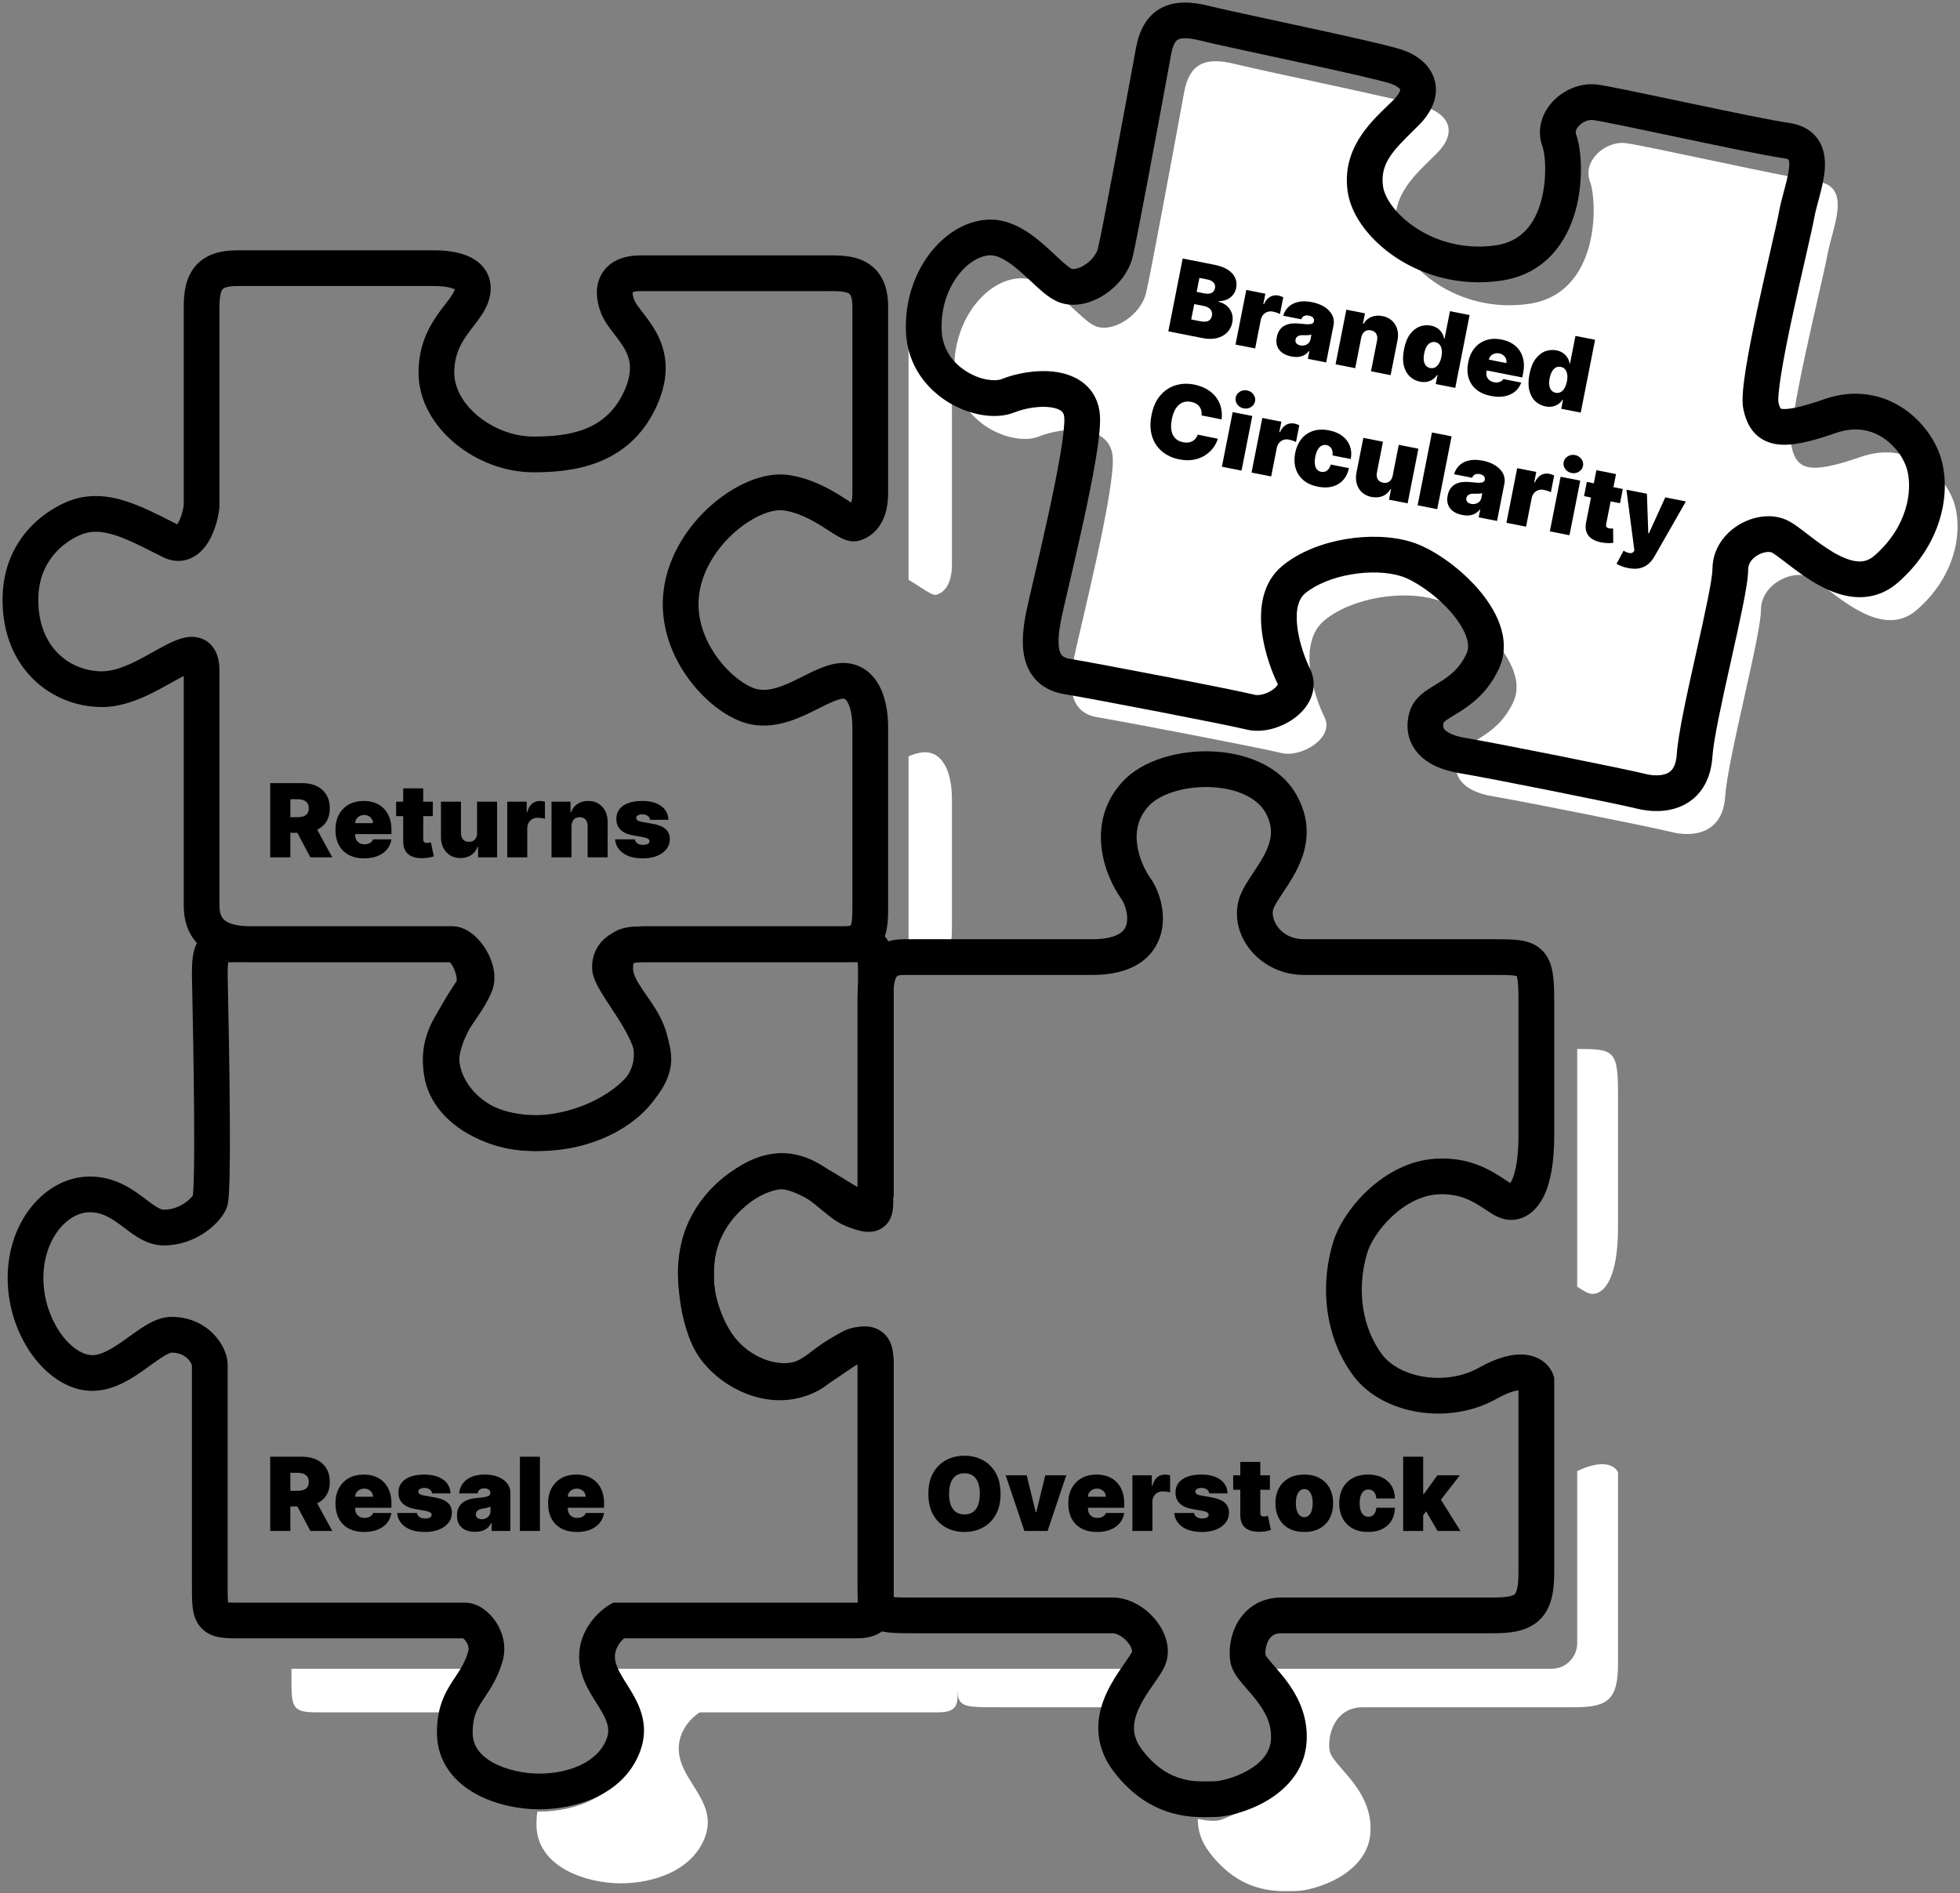 <svg xmlns="http://www.w3.org/2000/svg" fill="none" viewBox="0 0 384 371" height="371" width="384">
<rect x="0" y="0" width="384" height="371" fill="#808080" stroke="none"/>
<path fill="white" d="M178 189.082C179.571 188.714 180.785 188.5 181.5 188.5C186.5 188.5 186.5 185 186.5 181V156.548C186.5 151.048 184.5 146.548 180 147.548C179.353 147.692 178.686 147.918 178 148.197V189.082ZM178 113.616C178.81 114.097 179.548 114.573 180.207 114.999C181.783 116.016 182.911 116.744 183.5 116.548C185 116.048 186.5 114.548 186.5 110.548V74.048C186.5 67.563 182.209 67.515 178 67.543V113.616Z" clip-rule="evenodd" fill-rule="evenodd"></path>
<path fill="white" d="M187.5 328.5V327H225.14L222.423 334.548H195.5C191.128 334.548 189.145 334.548 188.246 333.561C187.5 332.742 187.5 331.243 187.5 328.5ZM234.671 356.421C234.634 358.543 235.264 360.778 237 363.048C242.944 370.821 249.724 370.649 253.135 370.563L253.137 370.563C253.455 370.555 253.744 370.548 254 370.548C257 370.548 268 367.548 268.5 359.048C268.83 353.445 265.466 349.58 262.991 346.737C261.712 345.267 260.67 344.07 260.5 343.048C260 340.048 261.5 334.548 267 334.548H308.5C315 334.548 317 333.048 317 326.048V288.548C316.541 287.324 314.313 285.735 309 288.267V322C309 324.761 306.761 327 304 327H243.752C243.803 327.322 243.885 327.654 244 328C244.311 328.934 245.252 330.449 246.386 332.274C248.894 336.312 252.344 341.868 252 346C251.542 351.5 244.361 354.479 240.472 356.093C240.118 356.24 239.792 356.375 239.5 356.5C238.417 356.964 236.664 356.854 234.671 356.421ZM312 253.548C311.162 253.548 310.213 252.93 309 252.128V205.548C316.045 205.552 317 205.74 317 214.048V240.548C317 250.048 314.5 253.548 312 253.548Z" clip-rule="evenodd" fill-rule="evenodd"></path>
<path fill="white" d="M96.058 327C96.388 328.407 96.35 329.881 95 331.5C94.567 332.02 94.074 332.554 93.56 333.112C92.856 333.875 92.114 334.68 91.431 335.548H62.102C57.102 335.548 57.102 334.499 57.102 328.548V327H96.058ZM117.694 327C117.565 327.876 117.5 328.736 117.5 329.5C117.5 330.754 118.373 333.056 119.354 335.639C120.719 339.237 122.291 343.381 122 346C121.5 350.5 114.5 355 105.5 355C105.426 355 105.353 355 105.28 354.999C105.165 355.748 105.102 356.574 105.102 357.499C105.102 365.999 115.102 369.048 121.602 369.048C128.102 369.048 135.625 366.537 138.102 360.048C139.656 355.977 137.733 352.91 135.814 349.851C134.647 347.989 133.48 346.129 133.102 344.048C132.302 339.648 135.435 336.548 137.102 335.548H183.602C186.102 335.548 187.602 335.048 187.602 332.548V327H117.694Z" clip-rule="evenodd" fill-rule="evenodd"></path>
<path fill="white" d="M224.5 57.548C225.3 54.348 229.833 29.881 232 18.048C233.01 12.548 236 11.048 242 12.548C248 14.048 275 19.548 279.5 21.048C284 22.548 285.5 26.048 281.5 30.048C277.5 34.048 272.5 38.048 273.5 45.048C274.5 52.048 285.5 61.548 299.5 59.548C313.5 57.548 313 39.548 311.5 35.548C310 31.548 314.5 27.548 318.5 28.048C322.5 28.548 349 34.548 356 35.548C363 36.548 359 44.548 358 50.048C357 55.548 350 83.048 351 87.548C352 92.048 354.5 93.048 364.5 89.548C374.5 86.048 381.5 93.548 383 99.048C384.5 104.548 383 113.048 375.5 119.548C368 126.048 358 114.548 354.5 113.048C351 111.548 345 114.548 345 119.548C345 124.548 338.5 148.548 338 156.048C337.5 163.548 331.5 164.048 327.5 163.048C323.5 162.048 298.5 157.048 292.5 156.048C286.5 155.048 284.5 152.048 285.5 148.548C286.5 145.048 293 145.048 296.5 137.548C300 130.048 288 119.548 281.5 117.548C275 115.548 265 117.048 259.5 121.548C254 126.048 257.5 136.548 259.5 140.548C261.5 144.548 255 148.548 251 147.548C247 146.548 221 141.548 215 140.548C209 139.548 209.5 133.548 210.5 128.548C211.5 123.548 218.5 96.048 218 89.548C217.5 83.048 208.5 83.548 203.5 85.548C198.5 87.548 187.5 83.048 187 73.048C186.5 63.048 193 55.048 199.5 54.548C206 54.048 211.5 63.048 215 64.048C218.5 65.048 223.5 61.548 224.5 57.548Z"></path>
<path fill="black" d="M168.03 188.553C167.769 188.548 167.471 188.548 167.102 188.548H126.102C125.311 188.548 124.789 188.551 124.356 188.589C124.275 188.596 124.207 188.604 124.149 188.612C124.123 188.716 124.093 188.857 124.067 189.043C123.804 190.882 124.724 192.271 126.976 195.504C129.009 198.422 131.735 202.497 131.081 208.386C130.512 213.506 127.01 217.829 122.513 220.758C117.957 223.725 111.995 225.548 105.602 225.548C93.012 225.548 84.516 218.82 83.155 211.107C82.23 205.864 83.512 202.141 85.33 199.028C85.948 197.969 86.673 196.912 87.313 195.98C87.526 195.67 87.729 195.374 87.916 195.096C88.712 193.911 89.369 192.838 89.86 191.68C89.864 191.649 89.882 191.502 89.824 191.204C89.742 190.78 89.543 190.252 89.232 189.726C88.918 189.197 88.572 188.806 88.309 188.59C88.29 188.574 88.272 188.56 88.256 188.548H45.602C45.212 188.548 44.917 188.559 44.695 188.575C44.632 189.11 44.603 189.872 44.602 191.01C44.769 198.598 44.969 209.322 45.027 218.363C45.056 222.887 45.05 227.015 44.986 230.125C44.954 231.675 44.906 233.012 44.838 234.033C44.804 234.539 44.761 235.017 44.705 235.427C44.704 235.435 44.703 235.444 44.702 235.453C44.667 235.706 44.567 236.444 44.233 237.113C43.386 238.807 41.76 240.493 39.801 241.746C37.782 243.038 35.137 244.048 32.102 244.048C30.099 244.048 28.435 243.315 27.132 242.54C26.15 241.955 25.146 241.197 24.302 240.558C24.091 240.399 23.89 240.247 23.703 240.108C21.621 238.561 19.905 237.548 17.602 237.548C15.482 237.548 13.076 238.778 11.197 241.4C9.341 243.987 8.162 247.76 8.586 252.216C8.95 256.029 10.445 259.51 12.41 261.977C14.436 264.521 16.567 265.548 18.102 265.548C19.814 265.548 21.806 264.423 24.568 262.45C24.798 262.286 25.036 262.113 25.281 261.937C26.316 261.19 27.46 260.364 28.536 259.719C29.819 258.949 31.604 258.048 33.602 258.048C37.083 258.048 39.824 259.43 41.684 261.262C43.413 262.966 44.602 265.302 44.602 267.499V310.548C44.602 312.093 44.605 313.105 44.668 313.861C44.672 313.91 44.676 313.955 44.681 313.998C44.998 314.027 45.454 314.048 46.102 314.048H91.102C92.569 314.048 93.827 314.658 94.719 315.282C95.657 315.939 96.485 316.813 97.139 317.794C98.428 319.728 99.318 322.531 98.467 325.509C97.545 328.738 96.056 330.965 94.952 332.616C94.739 332.934 94.541 333.231 94.363 333.51C93.341 335.116 92.602 336.595 92.602 339.499C92.602 342.079 94.013 343.969 96.603 345.395C99.282 346.871 102.793 347.548 105.602 347.548C111.633 347.548 117.151 345.203 118.832 340.8C119.518 339.003 119.132 337.571 117.882 335.403C117.566 334.853 117.22 334.302 116.833 333.684L116.817 333.66C116.437 333.053 116.014 332.378 115.617 331.682C114.827 330.297 114.012 328.618 113.659 326.674C112.482 320.203 117.053 315.896 119.301 314.547L120.133 314.048H167.602C167.793 314.048 167.958 314.044 168.102 314.038V267.253C167.983 267.324 167.83 267.418 167.635 267.545C167.232 267.806 166.769 268.125 166.149 268.551C165.877 268.738 165.575 268.946 165.234 269.179C164.153 269.919 162.78 270.844 160.995 271.992C156.377 274.96 151.2 274.866 146.881 273.351C142.622 271.856 138.845 268.878 136.649 265.427C134.827 262.563 133.604 258.228 133.117 253.95C132.627 249.649 132.806 244.767 134.335 240.792C136.262 235.783 139.638 232.13 143.08 229.737C146.427 227.409 150.173 226.048 153.102 226.048C156.059 226.048 159.116 227.455 161.454 228.719C162.699 229.392 163.907 230.121 164.986 230.783C165.215 230.923 165.437 231.059 165.65 231.191C166.476 231.699 167.193 232.14 167.839 232.509C167.893 232.54 167.937 232.562 167.97 232.576C168.006 232.551 168.051 232.515 168.102 232.467L168.102 190.499C168.102 189.626 168.073 189 168.03 188.553ZM88.124 188.461C88.124 188.46 88.132 188.463 88.147 188.472C88.132 188.466 88.124 188.461 88.124 188.461ZM174.827 186.682C175.041 187.785 175.102 189.077 175.102 190.499L175.102 234.374L174.733 235.113C174.183 236.212 173.085 237.726 171.377 238.693C169.437 239.792 166.911 240.041 164.366 238.587C163.611 238.156 162.767 237.636 161.931 237.122C161.729 236.997 161.527 236.873 161.327 236.75C160.266 236.1 159.193 235.454 158.125 234.877C155.838 233.64 154.146 233.048 153.102 233.048C152.031 233.048 149.662 233.686 147.076 235.484C144.585 237.216 142.212 239.813 140.869 243.304C139.898 245.829 139.65 249.455 140.072 253.158C140.496 256.884 141.524 260.049 142.555 261.669C143.859 263.718 146.332 265.74 149.198 266.745C152.004 267.73 154.827 267.636 157.209 266.104C158.924 265.002 160.239 264.115 161.283 263.401C161.566 263.208 161.836 263.021 162.094 262.844C162.758 262.388 163.337 261.99 163.82 261.676C164.493 261.238 165.222 260.8 166.029 260.497C166.926 260.161 167.76 260.048 168.602 260.048C170.569 260.048 172.363 260.834 173.585 262.361C174.723 263.784 175.102 265.514 175.102 267.048V314.548C175.102 316.548 174.442 318.651 172.419 319.938C170.803 320.966 168.88 321.048 167.602 321.048H122.252C121.895 321.37 121.492 321.814 121.158 322.356C120.624 323.226 120.33 324.234 120.546 325.422C120.692 326.228 121.065 327.106 121.697 328.213C122.011 328.763 122.357 329.319 122.748 329.941L122.792 330.011C123.158 330.595 123.564 331.243 123.947 331.907C125.572 334.727 127.186 338.545 125.372 343.296C122.098 351.872 112.572 354.548 105.602 354.548C101.911 354.548 97.173 353.701 93.226 351.527C89.191 349.304 85.602 345.42 85.602 339.499C85.602 334.903 86.942 332.132 88.459 329.75C88.737 329.313 89.003 328.912 89.255 328.53C90.31 326.935 91.137 325.684 91.737 323.586C91.886 323.065 91.776 322.368 91.315 321.677C91.113 321.375 90.901 321.165 90.747 321.048H46.102C44.813 321.048 43.476 320.99 42.293 320.668C40.955 320.304 39.641 319.554 38.754 318.127C37.989 316.895 37.782 315.517 37.692 314.444C37.602 313.361 37.602 312.055 37.602 310.67L37.602 267.555C37.596 267.529 37.57 267.412 37.475 267.214C37.338 266.927 37.107 266.58 36.771 266.248C36.132 265.619 35.125 265.05 33.61 265.048C33.6 265.049 33.495 265.06 33.267 265.146C32.987 265.251 32.618 265.432 32.137 265.721C31.341 266.199 30.512 266.796 29.505 267.522C29.23 267.72 28.941 267.928 28.636 268.146C26.148 269.923 22.39 272.548 18.102 272.548C13.637 272.548 9.695 269.805 6.934 266.338C4.113 262.795 2.108 258.026 1.618 252.88C1.042 246.836 2.613 241.359 5.508 237.321C8.378 233.318 12.722 230.548 17.602 230.548C22.299 230.548 25.583 232.785 27.877 234.488C28.182 234.715 28.459 234.924 28.715 235.117C29.503 235.711 30.094 236.156 30.713 236.525C31.457 236.968 31.855 237.048 32.102 237.048C33.567 237.048 34.922 236.558 36.028 235.85C36.932 235.271 37.51 234.652 37.796 234.26C37.814 234.087 37.834 233.857 37.853 233.564C37.911 232.703 37.956 231.492 37.987 229.98C38.05 226.966 38.056 222.913 38.027 218.408C37.969 209.406 37.77 198.702 37.603 191.125L37.602 191.086V191.048C37.602 189.771 37.631 188.559 37.775 187.506C37.917 186.469 38.213 185.22 39.011 184.111C40.791 181.636 43.754 181.548 45.602 181.548H88.602C90.367 181.548 91.806 182.404 92.751 183.181C93.755 184.005 94.605 185.062 95.255 186.16C95.907 187.262 96.44 188.542 96.698 189.879C96.951 191.191 96.982 192.799 96.329 194.355C95.571 196.158 94.608 197.687 93.726 199.001C93.453 199.407 93.197 199.779 92.955 200.132C92.364 200.994 91.854 201.737 91.374 202.558C90.192 204.583 89.474 206.634 90.049 209.891C90.631 213.188 95.192 218.548 105.602 218.548C110.709 218.548 115.332 217.082 118.693 214.892C122.114 212.664 123.862 209.962 124.123 207.612C124.469 204.501 123.198 202.326 121.233 199.506C121.099 199.314 120.958 199.114 120.81 198.907C119.038 196.406 116.463 192.773 117.137 188.053C117.487 185.606 118.555 183.424 120.935 182.314C121.926 181.851 122.928 181.688 123.739 181.616C124.512 181.548 125.334 181.548 126.027 181.548L167.233 181.548C167.996 181.547 168.942 181.547 169.785 181.67C170.753 181.81 172.042 182.167 173.128 183.243C174.178 184.284 174.614 185.579 174.827 186.682ZM37.745 234.624C37.745 234.622 37.748 234.599 37.758 234.559C37.75 234.605 37.745 234.625 37.745 234.624ZM90.613 320.961C90.613 320.961 90.62 320.964 90.636 320.973C90.621 320.966 90.614 320.962 90.613 320.961Z" clip-rule="evenodd" fill-rule="evenodd"></path>
<path fill="black" d="M38.271 52.156C40.304 49.764 43.315 49.048 46.5 49.048H85C87.146 49.048 89.943 49.294 92.19 50.417C93.369 51.007 94.626 51.953 95.413 53.455C96.229 55.012 96.312 56.732 95.895 58.397C95.479 60.061 94.594 61.439 93.825 62.507C93.479 62.988 93.103 63.475 92.757 63.925C92.711 63.985 92.665 64.044 92.62 64.103C92.222 64.62 91.848 65.111 91.489 65.623C90.116 67.576 89 69.756 89 73.048C89 75.962 90.653 79.052 93.664 81.535C96.656 84.002 100.632 85.548 104.5 85.548C111.392 85.548 118.755 84.508 122.308 76.612C123.243 74.534 123.472 72.962 123.411 71.757C123.35 70.555 122.988 69.502 122.427 68.474C121.86 67.433 121.146 66.509 120.304 65.417L120.148 65.215C119.378 64.218 118.303 62.825 117.723 61.277C116.812 58.847 116.418 55.861 118.088 53.356C119.786 50.809 122.749 50.048 125.5 50.048H161C161.228 50.048 161.476 50.046 161.737 50.044C162.61 50.038 163.631 50.031 164.581 50.085C165.842 50.156 167.341 50.345 168.776 50.939C170.293 51.566 171.706 52.636 172.683 54.334C173.621 55.967 174 57.908 174 60.048V96.548C174 98.956 173.552 101.014 172.564 102.661C171.534 104.378 170.077 105.378 168.607 105.868C167.286 106.309 166.115 105.954 165.604 105.772C164.997 105.556 164.425 105.246 163.977 104.984C163.49 104.7 162.831 104.276 162.18 103.857C161.755 103.583 161.333 103.312 160.965 103.083C158.762 101.713 156.266 100.407 153.505 100.013C151.482 99.724 147.733 100.964 143.995 104.242C140.4 107.395 137.584 111.797 136.971 116.501C136.37 121.104 138.058 125.581 140.732 129.129C143.507 132.809 146.801 134.8 148.575 135.096C150.473 135.412 152.52 134.818 155.086 133.624C155.877 133.257 156.485 132.95 157.124 132.628C157.663 132.357 158.225 132.074 158.936 131.734C160.227 131.117 161.71 130.471 163.241 130.131C164.987 129.743 166.738 129.845 168.344 130.564C169.927 131.273 171.086 132.453 171.899 133.746C173.464 136.231 174 139.494 174 142.548V177.574C174 178.521 174 179.62 173.908 180.665C173.815 181.735 173.609 182.994 173.061 184.198C172.48 185.477 171.531 186.65 170.09 187.45C168.71 188.217 167.134 188.5 165.5 188.5H126.5C124.555 188.5 123.582 188.851 123.203 189.095C123.122 189.146 123.081 189.185 123.064 189.203C123.049 189.219 123.045 189.226 123.044 189.228C123.043 189.231 123.034 189.247 123.024 189.289C123.02 189.307 123.015 189.332 123.011 189.364C123.026 189.404 123.046 189.454 123.073 189.515C123.215 189.842 123.457 190.295 123.825 190.903C124.29 191.674 124.814 192.47 125.41 193.375C125.806 193.976 126.233 194.624 126.696 195.346C127.783 197.04 128.956 198.976 129.86 200.97C130.75 202.934 131.5 205.21 131.5 207.548C131.5 210.195 130.346 212.643 128.801 214.674C127.236 216.733 125.092 218.605 122.643 220.18C117.758 223.32 111.233 225.548 104.5 225.548C90.702 225.548 83 215.565 83 207.548C83 204.428 84.332 201.169 85.632 198.621C86.937 196.064 88.476 193.727 89.479 192.222C89.487 192.152 89.494 192.023 89.48 191.821C89.445 191.308 89.287 190.638 89.002 189.964C88.712 189.28 88.373 188.782 88.111 188.514C88.106 188.509 88.102 188.504 88.098 188.5H49C46.83 188.5 43.706 188.252 41.025 186.733C39.624 185.939 38.32 184.784 37.386 183.156C36.454 181.532 36 179.628 36 177.5V132.465C35.694 132.618 35.356 132.796 34.981 132.999C34.568 133.223 34.111 133.479 33.621 133.753C32.129 134.587 30.325 135.595 28.5 136.423C26.041 137.539 23.102 138.548 20 138.548C10.137 138.548 0.5 131.05 0.5 117.548C0.5 106.148 8.213 100.376 13.154 98.317C17.185 96.637 21.1 97.065 24.692 98.214C27.621 99.152 30.645 100.682 33.525 102.141C33.925 102.343 34.323 102.545 34.717 102.743C34.77 102.667 34.831 102.574 34.898 102.459C35.198 101.946 35.472 101.261 35.679 100.524C35.869 99.851 35.967 99.267 36 98.911V60.048C36 57.378 36.358 54.406 38.271 52.156ZM87.952 188.374C87.952 188.373 87.959 188.377 87.974 188.388C87.96 188.38 87.953 188.374 87.952 188.374ZM43.604 56.69C43.392 56.94 43 57.718 43 60.048V99.164L42.992 99.281C42.881 100.956 42.253 103.75 40.941 105.993C40.283 107.117 39.242 108.47 37.65 109.268C35.85 110.17 33.828 110.125 31.935 109.178C31.354 108.888 30.793 108.604 30.247 108.329C27.345 106.864 24.91 105.634 22.558 104.881C19.9 104.031 17.815 103.958 15.846 104.779C12.479 106.181 7.5 109.948 7.5 117.548C7.5 127.046 13.863 131.548 20 131.548C21.648 131.548 23.522 130.995 25.609 130.048C27.142 129.353 28.554 128.563 29.981 127.766C30.531 127.459 31.082 127.151 31.644 126.846C32.59 126.333 33.597 125.815 34.566 125.438C35.469 125.087 36.736 124.694 38.09 124.811C39.735 124.953 41.219 125.827 42.103 127.399C42.833 128.699 43 130.208 43 131.548V177.5C43 178.622 43.233 179.281 43.458 179.673C43.68 180.059 44.001 180.374 44.475 180.642C45.544 181.248 47.17 181.5 49 181.5H88.5C90.567 181.5 92.139 182.618 93.12 183.624C94.14 184.668 94.913 185.97 95.448 187.236C95.988 188.512 96.368 189.942 96.464 191.342C96.554 192.653 96.426 194.421 95.412 195.941C94.409 197.445 93.014 199.555 91.868 201.802C90.668 204.153 90 206.168 90 207.548C90 211.435 94.298 218.548 104.5 218.548C109.767 218.548 114.992 216.776 118.857 214.291C120.783 213.053 122.264 211.706 123.23 210.437C124.216 209.14 124.5 208.151 124.5 207.548C124.5 206.636 124.188 205.412 123.484 203.86C122.794 202.338 121.842 200.743 120.804 199.125C120.452 198.577 120.071 197.997 119.688 197.415C119.022 196.402 118.353 195.384 117.832 194.52C117.402 193.809 116.98 193.054 116.658 192.317C116.363 191.642 116 190.65 116 189.548C116 186.894 117.2 184.629 119.422 183.203C121.418 181.923 123.945 181.5 126.5 181.5H165.5C166.261 181.5 166.584 181.38 166.669 181.342C166.674 181.332 166.681 181.319 166.689 181.302C166.766 181.131 166.873 180.765 166.935 180.054C166.997 179.344 167 178.536 167 177.5V142.548C167 140.102 166.536 138.365 165.976 137.475C165.727 137.08 165.541 136.979 165.484 136.953C165.449 136.938 165.263 136.853 164.759 136.965C164.04 137.124 163.148 137.479 161.955 138.049C161.576 138.23 161.061 138.487 160.501 138.767C159.683 139.175 158.768 139.632 158.039 139.971C155.23 141.278 151.527 142.684 147.425 142C143.199 141.296 138.493 137.787 135.143 133.342C131.692 128.765 129.13 122.492 130.029 115.595C130.916 108.799 134.85 102.951 139.38 98.979C143.767 95.132 149.518 92.372 154.495 93.083C158.734 93.689 162.238 95.632 164.66 97.138C165.299 97.535 165.79 97.853 166.21 98.126C166.416 98.259 166.605 98.381 166.786 98.497C166.898 98.094 167 97.473 167 96.548V60.048C167 58.687 166.754 58.066 166.614 57.824C166.513 57.648 166.395 57.529 166.099 57.407C165.722 57.251 165.127 57.127 164.185 57.074C163.478 57.033 162.777 57.038 161.963 57.044C161.66 57.046 161.341 57.048 161 57.048H125.5C124.569 57.048 124.123 57.187 123.939 57.271C123.938 57.292 123.938 57.317 123.938 57.345C123.938 57.609 124.004 58.091 124.277 58.819C124.434 59.237 124.825 59.818 125.74 61.004C125.797 61.078 125.856 61.153 125.916 61.231C126.698 62.243 127.729 63.575 128.573 65.122C129.512 66.844 130.275 68.916 130.402 71.401C130.528 73.884 130.007 76.561 128.692 79.484C123.245 91.588 111.608 92.548 104.5 92.548C98.868 92.548 93.344 90.344 89.211 86.936C85.097 83.543 82 78.633 82 73.048C82 67.84 83.884 64.27 85.761 61.598C86.215 60.953 86.669 60.358 87.072 59.835C87.119 59.773 87.165 59.713 87.21 59.654C87.567 59.192 87.868 58.8 88.144 58.417C88.78 57.533 89.02 57.037 89.104 56.701C89.09 56.694 89.075 56.686 89.06 56.678C88.307 56.302 86.854 56.048 85 56.048H46.5C44.185 56.048 43.696 56.582 43.604 56.69ZM123.845 57.324C123.836 57.332 123.831 57.336 123.83 57.336C123.83 57.335 123.834 57.331 123.845 57.324ZM166.421 99.218C166.412 99.221 166.403 99.224 166.393 99.228C166.396 99.227 166.399 99.226 166.402 99.225C166.408 99.223 166.414 99.221 166.421 99.218Z" clip-rule="evenodd" fill-rule="evenodd"></path>
<path fill="black" d="M237.239 147.237C243.519 147.442 250.687 149.777 254.06 155.848C257.348 161.767 255.904 166.972 253.845 170.87C253.049 172.377 252.098 173.806 251.325 174.966C251.151 175.228 250.986 175.476 250.834 175.709C249.875 177.172 249.506 177.904 249.417 178.307C248.967 180.331 250.933 184.048 255.5 184.048L292.669 184.048C294.401 184.048 296.043 184.048 297.394 184.204C298.797 184.366 300.497 184.75 301.896 186.002C303.328 187.283 303.9 188.977 304.173 190.526C304.443 192.053 304.5 193.921 304.5 196.048V222.548C304.5 227.529 303.856 231.348 302.624 234.059C301.394 236.764 299.183 239.048 296 239.048C294.253 239.048 292.778 238.138 292.02 237.664C291.555 237.373 291.192 237.132 290.847 236.902C290.357 236.575 289.902 236.272 289.237 235.884C287.388 234.805 285.073 233.844 281.706 234.042C278.517 234.229 275.391 235.893 272.78 238.315C270.146 240.759 268.425 243.617 267.856 245.541C265.639 253.038 267.028 260.418 270.8 265.448C272.364 267.533 275.311 269.193 278.989 269.779C282.625 270.359 286.558 269.812 289.784 267.997C293.301 266.019 296.302 265.203 298.827 265.467C301.456 265.742 303.494 267.23 304.277 269.319L304.5 269.913V308.048C304.5 311.591 304.069 315.108 301.601 317.457C299.18 319.763 295.706 320.048 292.5 320.048H251C249.662 320.048 248.997 320.607 248.539 321.409C248.004 322.345 247.845 323.542 247.931 324.318C247.944 324.34 247.959 324.367 247.979 324.399C248.118 324.621 248.348 324.931 248.722 325.38C248.922 325.62 249.194 325.934 249.506 326.292C250.147 327.031 250.954 327.961 251.634 328.832C253.85 331.671 256.317 335.761 255.994 341.253C255.645 347.188 251.606 350.93 247.918 353.028C244.279 355.097 240.189 356.048 238 356.048C237.823 356.048 237.599 356.054 237.332 356.062C235.831 356.105 233 356.187 229.915 355.368C226.122 354.362 221.952 352.055 218.22 347.174C216.165 344.487 215.238 341.683 215.173 338.911C215.109 336.202 215.873 333.75 216.826 331.699C217.774 329.657 218.986 327.854 219.952 326.46C220.078 326.278 220.197 326.106 220.309 325.945C221.178 324.694 221.611 324.07 221.783 323.669C221.784 323.666 221.786 323.661 221.789 323.651C221.79 323.645 221.791 323.637 221.792 323.626C221.794 323.615 221.795 323.601 221.795 323.584C221.797 323.513 221.788 323.387 221.735 323.201C221.625 322.813 221.359 322.296 220.898 321.755C219.89 320.571 218.659 320.048 218 320.048H179.35C177.478 320.048 175.855 320.048 174.582 319.941C173.364 319.839 171.737 319.603 170.389 318.584C168.834 317.408 168.348 315.765 168.162 314.505C167.999 313.396 168 312.036 168 310.7L168 267.362C166.495 268.044 164.435 269.393 162.216 271.209C158.312 274.403 153.127 274.705 148.619 273.352C144.075 271.989 139.719 268.834 136.999 264.301C132.024 256.009 129.304 241.191 141.759 230.811C145.116 228.014 148.344 226.479 151.51 226.075C154.711 225.667 157.458 226.465 159.733 227.641C161.903 228.764 163.755 230.297 165.162 231.462L165.216 231.507C166.592 232.646 167.405 233.288 168 233.608V196.048C168 193.859 168.081 190.968 169.22 188.596C169.841 187.302 170.804 186.089 172.245 185.234C173.662 184.392 175.287 184.048 177 184.048H214C216.834 184.048 218.444 183.499 219.321 182.955C220.126 182.457 220.502 181.853 220.689 181.177C220.899 180.421 220.889 179.461 220.648 178.434C220.405 177.402 219.986 176.549 219.652 176.082C218.138 173.963 216.367 170.429 215.842 166.373C215.302 162.209 216.077 157.346 219.928 153.174C223.89 148.882 230.959 147.032 237.239 147.237ZM169.402 266.906C169.401 266.906 169.393 266.907 169.377 266.906C169.394 266.905 169.402 266.905 169.402 266.906ZM237.011 154.233C231.792 154.063 227.11 155.714 225.072 157.922C222.923 160.249 222.448 162.887 222.784 165.473C223.133 168.167 224.362 170.633 225.348 172.014C226.265 173.296 227.033 175.006 227.462 176.833C227.893 178.666 228.039 180.863 227.436 183.043C226.81 185.305 225.406 187.42 223.007 188.906C220.681 190.347 217.666 191.048 214 191.048H177C176.214 191.048 175.901 191.203 175.818 191.253C175.758 191.288 175.659 191.356 175.53 191.625C175.169 192.378 175 193.737 175 196.048V235.548C175 236.182 174.98 237.117 174.72 238.012C174.415 239.06 173.673 240.377 172.079 241.031C170.771 241.568 169.474 241.39 168.658 241.215C167.756 241.022 166.756 240.672 165.7 240.25C163.938 239.545 162.256 238.148 160.993 237.099C160.911 237.031 160.831 236.964 160.752 236.899C159.26 235.664 157.944 234.597 156.517 233.859C155.166 233.16 153.852 232.833 152.396 233.019C150.905 233.209 148.884 233.986 146.241 236.189C137.504 243.469 138.976 253.991 143.001 260.699C144.781 263.666 147.675 265.761 150.631 266.648C153.623 267.545 156.188 267.097 157.784 265.791C160.605 263.483 163.908 261.246 166.763 260.349C168.099 259.929 170.205 259.52 172.145 260.572C174.411 261.8 175 264.139 175 266V310.5C175 311.667 175.005 312.422 175.037 312.954C175.078 312.958 175.122 312.962 175.168 312.966C176.111 313.045 177.435 313.048 179.5 313.048H218C221.341 313.048 224.361 315.025 226.227 317.216C228.03 319.332 229.737 322.881 228.217 326.427C227.737 327.547 226.807 328.874 226.049 329.955C225.929 330.126 225.814 330.291 225.705 330.448C224.765 331.804 223.852 333.189 223.175 334.647C222.502 336.095 222.141 337.456 222.171 338.747C222.2 339.975 222.585 341.359 223.78 342.922C226.548 346.541 229.378 347.984 231.71 348.602C233.721 349.136 235.391 349.098 236.922 349.064C237.289 349.056 237.647 349.048 238 349.048C238.811 349.048 241.721 348.499 244.458 346.943C247.144 345.415 248.855 343.408 249.006 340.842C249.183 337.835 247.9 335.425 246.116 333.139C245.517 332.371 244.998 331.777 244.457 331.157C244.103 330.753 243.741 330.337 243.341 329.857C242.902 329.329 242.429 328.729 242.036 328.098C241.655 327.485 241.217 326.638 241.048 325.623C240.675 323.387 241.033 320.436 242.461 317.936C244.003 315.238 246.838 313.048 251 313.048H292.5C295.794 313.048 296.57 312.582 296.774 312.388C296.932 312.238 297.5 311.505 297.5 308.048V272.443C296.727 272.531 295.351 272.898 293.216 274.098C288.442 276.784 282.876 277.487 277.887 276.692C272.939 275.903 268.136 273.563 265.2 269.648C259.973 262.678 258.362 252.962 261.144 243.555C262.141 240.183 264.67 236.291 268.02 233.184C271.392 230.055 275.983 227.366 281.295 227.054C286.427 226.752 290.112 228.29 292.764 229.837C293.534 230.286 294.418 230.869 295.055 231.289C295.34 231.477 295.576 231.632 295.73 231.728C295.789 231.765 295.843 231.798 295.893 231.828C295.992 231.679 296.114 231.465 296.251 231.162C296.894 229.748 297.5 227.067 297.5 222.548V196.048C297.5 193.925 297.432 192.605 297.28 191.742C297.24 191.517 297.201 191.36 297.169 191.254C297.049 191.225 296.863 191.189 296.59 191.157C295.689 191.053 294.456 191.048 292.5 191.048H255.5C247.068 191.048 241.033 183.764 242.583 176.789C242.994 174.941 244.126 173.174 244.979 171.872C245.182 171.561 245.383 171.26 245.58 170.963C246.337 169.823 247.041 168.763 247.655 167.6C249.096 164.873 249.652 162.328 247.941 159.248C246.314 156.319 242.231 154.404 237.011 154.233ZM295.608 232.145C295.607 232.142 295.626 232.125 295.667 232.106C295.629 232.14 295.609 232.149 295.608 232.145Z" clip-rule="evenodd" fill-rule="evenodd"></path>
<path fill="black" d="M227.468 1.592C230.278 0.078 233.617 0.344 236.849 1.152C239.09 1.713 244.386 2.856 250.391 4.152C252.235 4.55 254.145 4.963 256.055 5.377C263.979 7.097 272.124 8.9 274.607 9.727C277.367 10.647 280.17 12.495 281.058 15.667C281.982 18.968 280.405 22.092 277.975 24.523C277.583 24.915 277.2 25.293 276.829 25.66C272.932 29.514 270.327 32.089 270.965 36.553C271.27 38.692 273.391 42.052 277.53 44.736C281.519 47.324 286.925 48.951 293.005 48.083C298.131 47.351 300.715 43.835 301.937 39.373C302.551 37.129 302.762 34.781 302.727 32.764C302.691 30.664 302.397 29.242 302.223 28.777C300.857 25.135 302.356 21.742 304.463 19.635C306.533 17.565 309.691 16.169 312.934 16.575C314.928 16.824 321.617 18.236 328.722 19.737C329.428 19.886 330.138 20.036 330.847 20.186C338.92 21.888 347.142 23.604 350.495 24.083C352.978 24.438 355.118 25.54 356.397 27.643C357.565 29.564 357.636 31.73 357.486 33.42C357.332 35.155 356.883 36.961 356.478 38.496C356.393 38.819 356.309 39.13 356.229 39.429C355.899 40.663 355.619 41.71 355.444 42.674C355.173 44.163 354.465 47.266 353.605 51.035C352.847 54.358 351.971 58.2 351.172 61.91C350.3 65.955 349.503 69.915 348.987 73.12C348.728 74.726 348.548 76.091 348.461 77.156C348.368 78.286 348.413 78.748 348.416 78.786C348.417 78.788 348.417 78.789 348.417 78.788C348.609 79.652 348.795 79.976 348.861 80.067C348.888 80.077 348.939 80.092 349.02 80.108C349.394 80.178 350.175 80.2 351.632 79.911C353.059 79.629 354.915 79.094 357.344 78.244C363.457 76.105 368.847 77.322 372.879 80.011C376.772 82.606 379.405 86.565 380.377 90.127C382.239 96.955 380.285 106.832 371.792 114.193C369.141 116.491 366.146 117.238 363.228 116.971C360.454 116.717 357.878 115.565 355.743 114.325C353.586 113.072 351.609 111.567 350.072 110.387L349.847 110.214C349.15 109.679 348.572 109.235 348.064 108.872C347.79 108.676 347.569 108.527 347.392 108.418C347.305 108.364 347.238 108.325 347.188 108.299C347.161 108.284 347.142 108.275 347.132 108.27C347.122 108.265 347.119 108.264 347.121 108.265C346.719 108.092 345.557 108.053 344.266 108.844C343.077 109.574 342.5 110.571 342.5 111.548C342.5 113.216 342.006 116.021 341.408 118.995C340.799 122.025 339.99 125.651 339.172 129.315L339.104 129.622C337.378 137.354 335.719 144.874 335.492 148.281C335.17 153.116 332.918 156.373 329.511 157.922C326.445 159.315 323.049 159.043 320.651 158.443C316.773 157.474 291.871 152.491 285.925 151.5C282.519 150.932 279.594 149.702 277.718 147.513C275.699 145.158 275.37 142.262 276.135 139.586C276.683 137.666 277.955 136.435 279.035 135.617C279.746 135.079 280.668 134.519 281.444 134.048C281.72 133.881 281.977 133.724 282.2 133.585C284.118 132.379 285.983 130.95 287.328 128.068C287.708 127.254 287.772 126.186 287.248 124.71C286.713 123.201 285.634 121.505 284.129 119.805C281.057 116.334 276.949 113.656 274.471 112.893C271.866 112.092 268.316 111.941 264.718 112.56C261.113 113.179 257.862 114.501 255.716 116.257C254.398 117.335 253.766 119.479 254.163 122.823C254.541 126.011 255.761 129.244 256.631 130.983C257.632 132.986 257.551 135.064 256.801 136.835C256.095 138.501 254.85 139.806 253.57 140.745C251.124 142.539 247.445 143.767 244.151 142.943C240.293 141.979 214.408 136.997 208.424 136C206.334 135.652 204.532 134.811 203.15 133.429C201.784 132.063 201.063 130.405 200.708 128.807C200.033 125.769 200.566 122.371 201.068 119.861C201.292 118.741 201.835 116.413 202.525 113.453C203.366 109.847 204.425 105.305 205.393 100.865C206.295 96.729 207.14 92.588 207.728 89.099C208.341 85.465 208.597 82.946 208.51 81.816C208.454 81.086 208.215 80.781 207.971 80.576C207.636 80.294 206.996 79.982 205.922 79.822C203.726 79.495 200.858 79.974 198.8 80.797C194.903 82.356 189.709 81.24 185.722 78.775C181.528 76.182 177.824 71.61 177.504 65.222C177.214 59.423 178.949 54.144 181.78 50.196C184.568 46.308 188.664 43.409 193.231 43.058C198.093 42.684 202.106 45.834 204.688 48.109C205.388 48.725 206.056 49.348 206.66 49.913L206.713 49.962C207.31 50.52 207.835 51.01 208.328 51.444C208.838 51.893 209.244 52.219 209.572 52.444C209.836 52.624 209.966 52.68 209.981 52.688C210.348 52.78 211.366 52.712 212.7 51.791C213.999 50.896 214.86 49.676 215.104 48.699C215.869 45.642 220.371 21.355 222.557 9.417L222.557 9.415C223.147 6.206 224.489 3.197 227.468 1.592ZM229.443 10.678C227.295 22.408 222.731 47.054 221.895 50.397C221.139 53.42 219.001 55.95 216.674 57.554C214.408 59.117 211.189 60.313 208.038 59.413C206.306 58.918 204.764 57.632 203.703 56.698C203.13 56.194 202.536 55.64 201.967 55.107L201.882 55.028C201.272 54.458 200.674 53.901 200.061 53.361C197.394 51.012 195.407 49.911 193.768 50.037C191.835 50.186 189.432 51.537 187.469 54.275C185.55 56.951 184.285 60.672 184.495 64.873C184.676 68.485 186.722 71.163 189.403 72.821C192.291 74.606 195.097 74.739 196.2 74.298C199.142 73.121 203.274 72.35 206.953 72.898C208.817 73.176 210.832 73.833 212.482 75.223C214.223 76.69 215.296 78.76 215.49 81.279C215.653 83.4 215.222 86.755 214.631 90.262C214.016 93.913 213.143 98.179 212.232 102.356C211.196 107.11 210.136 111.643 209.314 115.161C208.659 117.961 208.155 120.119 207.932 121.234C207.434 123.725 207.217 125.826 207.541 127.289C207.686 127.941 207.903 128.282 208.1 128.479C208.279 128.659 208.665 128.944 209.575 129.095C215.592 130.098 241.707 135.117 245.849 136.152C246.133 136.223 246.674 136.244 247.415 136.051C248.137 135.863 248.857 135.521 249.43 135.1C250.025 134.664 250.28 134.282 250.355 134.104C250.357 134.1 250.358 134.097 250.36 134.094C249.23 131.828 247.707 127.822 247.212 123.648C246.734 119.617 247.102 114.261 251.284 110.839C254.638 108.095 259.137 106.416 263.532 105.661C267.934 104.904 272.634 105.004 276.529 106.203C280.551 107.44 285.693 111.011 289.371 115.165C291.241 117.278 292.912 119.739 293.846 122.37C294.791 125.034 295.042 128.091 293.672 131.028C291.517 135.645 288.382 137.967 285.925 139.511C285.443 139.814 285.046 140.054 284.706 140.26C284.101 140.626 283.675 140.884 283.261 141.197C283.005 141.392 282.892 141.511 282.85 141.563C282.637 142.349 282.806 142.694 283.032 142.957C283.406 143.393 284.481 144.163 287.075 144.595C293.129 145.604 318.227 150.622 322.349 151.652C323.951 152.053 325.555 152.03 326.614 151.549C327.332 151.223 328.33 150.48 328.508 147.815C328.779 143.751 330.596 135.607 332.237 128.254L332.331 127.833C333.156 124.133 333.951 120.571 334.545 117.616C335.182 114.45 335.5 112.379 335.5 111.548C335.5 107.524 337.923 104.522 340.609 102.876C343.193 101.292 346.781 100.503 349.879 101.831C350.689 102.178 351.49 102.716 352.135 103.177C352.748 103.615 353.427 104.137 354.1 104.654C354.178 104.714 354.256 104.774 354.334 104.834C355.891 106.029 357.539 107.273 359.257 108.271C360.997 109.281 362.546 109.879 363.866 110C365.042 110.108 366.109 109.855 367.208 108.903C373.715 103.264 374.761 96.14 373.623 91.969C373.095 90.031 371.478 87.489 368.996 85.835C366.653 84.273 363.543 83.491 359.656 84.851C357.085 85.751 354.879 86.404 352.993 86.778C351.138 87.145 349.356 87.293 347.73 86.988C345.974 86.659 344.48 85.813 343.38 84.422C342.372 83.147 341.881 81.645 341.583 80.307C341.332 79.178 341.386 77.784 341.484 76.585C341.593 75.263 341.803 73.698 342.076 72.007C342.622 68.618 343.45 64.515 344.328 60.436C345.195 56.412 346.096 52.47 346.852 49.165C347.661 45.625 348.303 42.817 348.556 41.422C348.788 40.146 349.164 38.746 349.499 37.497C349.572 37.226 349.643 36.963 349.71 36.709C350.117 35.166 350.418 33.878 350.514 32.8C350.61 31.719 350.448 31.34 350.418 31.285C350.412 31.28 350.398 31.27 350.376 31.257C350.291 31.208 350.041 31.089 349.505 31.013C345.859 30.492 337.33 28.707 329.403 27.035C328.83 26.914 328.261 26.794 327.697 26.675C320.247 25.103 313.747 23.731 312.066 23.521C311.309 23.426 310.217 23.78 309.412 24.585C308.644 25.354 308.643 25.96 308.777 26.319C309.353 27.854 309.684 30.182 309.726 32.644C309.77 35.189 309.511 38.217 308.688 41.222C307.035 47.261 302.869 53.745 293.995 55.013C286.075 56.144 278.981 54.022 273.72 50.609C268.609 47.294 264.73 42.403 264.035 37.543C262.866 29.358 268.242 24.187 271.871 20.696C272.282 20.301 272.671 19.927 273.025 19.573C273.783 18.815 274.111 18.246 274.241 17.909C274.303 17.747 274.316 17.648 274.319 17.606C274.322 17.568 274.318 17.555 274.317 17.554C274.316 17.551 274.309 17.524 274.272 17.469C274.232 17.411 274.155 17.317 274.013 17.196C273.719 16.948 273.204 16.638 272.393 16.368C270.376 15.696 262.771 13.998 254.57 12.218C252.725 11.818 250.861 11.415 249.047 11.024C243 9.718 237.513 8.534 235.151 7.943C232.383 7.251 231.227 7.518 230.789 7.754C230.521 7.898 229.863 8.389 229.443 10.678ZM282.829 141.593C282.829 141.593 282.831 141.588 282.838 141.579C282.833 141.588 282.83 141.593 282.829 141.593Z" clip-rule="evenodd" fill-rule="evenodd"></path>
<path fill="black" d="M130.954 160.642H127.346C127.327 160.42 127.249 160.228 127.112 160.067C126.974 159.906 126.797 159.783 126.579 159.698C126.366 159.608 126.129 159.563 125.869 159.563C125.533 159.563 125.244 159.624 125.002 159.747C124.761 159.87 124.643 160.046 124.647 160.273C124.643 160.434 124.711 160.583 124.853 160.72C125 160.858 125.282 160.964 125.698 161.04L127.914 161.438C129.032 161.641 129.863 161.984 130.407 162.467C130.956 162.946 131.233 163.587 131.238 164.392C131.233 165.169 131.001 165.843 130.542 166.416C130.088 166.984 129.465 167.425 128.674 167.737C127.888 168.045 126.991 168.199 125.982 168.199C124.316 168.199 123.011 167.858 122.069 167.176C121.132 166.494 120.608 165.595 120.5 164.477H124.392C124.444 164.823 124.614 165.091 124.903 165.28C125.196 165.465 125.566 165.557 126.011 165.557C126.371 165.557 126.667 165.495 126.899 165.372C127.135 165.249 127.256 165.074 127.261 164.847C127.256 164.638 127.152 164.473 126.948 164.35C126.75 164.226 126.437 164.127 126.011 164.051L124.079 163.71C122.966 163.516 122.133 163.147 121.579 162.602C121.025 162.058 120.75 161.357 120.755 160.5C120.75 159.743 120.949 159.101 121.352 158.575C121.759 158.045 122.339 157.643 123.092 157.368C123.849 157.089 124.747 156.949 125.784 156.949C127.36 156.949 128.603 157.276 129.512 157.929C130.426 158.582 130.907 159.487 130.954 160.642Z"></path>
<path fill="black" d="M111.973 161.864V168H108.053V157.091H111.774V159.165H111.888C112.125 158.474 112.541 157.931 113.138 157.538C113.739 157.145 114.44 156.949 115.24 156.949C116.012 156.949 116.682 157.127 117.25 157.482C117.823 157.832 118.266 158.315 118.578 158.931C118.896 159.546 119.052 160.249 119.047 161.04V168H115.127V161.864C115.131 161.324 114.994 160.9 114.715 160.592C114.44 160.285 114.057 160.131 113.564 160.131C113.242 160.131 112.96 160.202 112.719 160.344C112.482 160.481 112.3 160.68 112.172 160.94C112.044 161.196 111.978 161.504 111.973 161.864Z"></path>
<path fill="black" d="M99.381 168V157.091H103.188V159.165H103.301C103.5 158.398 103.815 157.837 104.246 157.482C104.682 157.127 105.191 156.949 105.773 156.949C105.943 156.949 106.111 156.963 106.277 156.992C106.448 157.015 106.611 157.051 106.767 157.098V160.443C106.573 160.377 106.334 160.327 106.05 160.294C105.766 160.261 105.522 160.244 105.318 160.244C104.935 160.244 104.589 160.332 104.281 160.507C103.978 160.678 103.739 160.919 103.564 161.232C103.389 161.539 103.301 161.902 103.301 162.318V168H99.381Z"></path>
<path fill="black" d="M93.466 163.227V157.091H97.387V168H93.665V165.926H93.552C93.315 166.622 92.901 167.167 92.309 167.56C91.717 167.948 91.014 168.142 90.199 168.142C89.437 168.142 88.769 167.967 88.197 167.616C87.628 167.266 87.186 166.783 86.868 166.168C86.556 165.552 86.397 164.847 86.393 164.051V157.091H90.313V163.227C90.318 163.767 90.455 164.191 90.725 164.498C91 164.806 91.383 164.96 91.876 164.96C92.202 164.96 92.484 164.891 92.721 164.754C92.962 164.612 93.147 164.413 93.275 164.158C93.407 163.897 93.471 163.587 93.466 163.227Z"></path>
<path fill="black" d="M84.793 157.091V159.932H77.606V157.091H84.793ZM78.998 154.477H82.918V164.491C82.918 164.643 82.944 164.771 82.996 164.875C83.048 164.974 83.129 165.05 83.238 165.102C83.347 165.15 83.486 165.173 83.657 165.173C83.775 165.173 83.912 165.159 84.069 165.131C84.23 165.102 84.348 165.079 84.424 165.06L84.992 167.815C84.817 167.867 84.566 167.931 84.239 168.007C83.917 168.083 83.534 168.133 83.088 168.156C82.189 168.204 81.434 168.111 80.823 167.879C80.212 167.643 79.753 167.271 79.445 166.764C79.137 166.258 78.988 165.623 78.998 164.861V154.477Z"></path>
<path fill="black" d="M71.347 168.199C70.182 168.199 69.178 167.976 68.335 167.531C67.497 167.082 66.851 166.438 66.396 165.6C65.947 164.757 65.722 163.748 65.722 162.574C65.722 161.447 65.949 160.462 66.403 159.619C66.858 158.777 67.5 158.121 68.328 157.652C69.157 157.183 70.135 156.949 71.261 156.949C72.085 156.949 72.831 157.077 73.499 157.332C74.166 157.588 74.737 157.96 75.21 158.448C75.684 158.931 76.048 159.518 76.304 160.209C76.56 160.9 76.688 161.679 76.688 162.546V163.455H66.943V161.296H73.08C73.075 160.983 72.994 160.708 72.838 160.472C72.687 160.23 72.481 160.043 72.22 159.911C71.965 159.773 71.673 159.705 71.347 159.705C71.029 159.705 70.738 159.773 70.473 159.911C70.208 160.043 69.995 160.228 69.834 160.465C69.678 160.701 69.595 160.978 69.585 161.296V163.625C69.585 163.975 69.659 164.288 69.805 164.563C69.952 164.837 70.163 165.053 70.438 165.209C70.712 165.365 71.044 165.443 71.432 165.443C71.702 165.443 71.948 165.405 72.171 165.33C72.398 165.254 72.592 165.145 72.753 165.003C72.914 164.856 73.032 164.681 73.108 164.477H76.688C76.564 165.235 76.273 165.893 75.814 166.452C75.355 167.006 74.746 167.437 73.989 167.744C73.236 168.047 72.355 168.199 71.347 168.199Z"></path>
<path fill="black" d="M52.938 168V153.455H59.216C60.295 153.455 61.24 153.651 62.05 154.044C62.859 154.437 63.489 155.003 63.939 155.742C64.389 156.48 64.614 157.366 64.614 158.398C64.614 159.439 64.382 160.318 63.918 161.033C63.458 161.748 62.812 162.287 61.979 162.652C61.15 163.017 60.182 163.199 59.074 163.199H55.324V160.131H58.278C58.742 160.131 59.138 160.074 59.465 159.96C59.796 159.842 60.049 159.655 60.224 159.399C60.404 159.144 60.494 158.81 60.494 158.398C60.494 157.981 60.404 157.643 60.224 157.382C60.049 157.117 59.796 156.923 59.465 156.8C59.138 156.672 58.742 156.608 58.278 156.608H56.886V168H52.938ZM61.46 161.324L65.097 168H60.807L57.256 161.324H61.46Z"></path>
<path fill="black" d="M113.007 300.199C111.842 300.199 110.838 299.976 109.995 299.531C109.157 299.081 108.511 298.437 108.057 297.599C107.607 296.757 107.382 295.748 107.382 294.574C107.382 293.447 107.609 292.462 108.064 291.619C108.518 290.777 109.16 290.121 109.988 289.652C110.817 289.183 111.795 288.949 112.922 288.949C113.745 288.949 114.491 289.077 115.159 289.332C115.826 289.588 116.397 289.96 116.87 290.447C117.344 290.93 117.709 291.518 117.964 292.209C118.22 292.9 118.348 293.679 118.348 294.545V295.455H108.603V293.295H114.74C114.735 292.983 114.655 292.708 114.498 292.472C114.347 292.23 114.141 292.043 113.88 291.91C113.625 291.773 113.334 291.705 113.007 291.705C112.69 291.705 112.398 291.773 112.133 291.91C111.868 292.043 111.655 292.228 111.494 292.464C111.338 292.701 111.255 292.978 111.245 293.295V295.625C111.245 295.975 111.319 296.288 111.466 296.562C111.612 296.837 111.823 297.053 112.098 297.209C112.372 297.365 112.704 297.443 113.092 297.443C113.362 297.443 113.608 297.405 113.831 297.33C114.058 297.254 114.252 297.145 114.413 297.003C114.574 296.856 114.692 296.681 114.768 296.477H118.348C118.225 297.235 117.933 297.893 117.474 298.452C117.015 299.006 116.406 299.437 115.649 299.744C114.896 300.047 114.015 300.199 113.007 300.199Z"></path>
<path fill="black" d="M105.782 285.455V300H101.861V285.455H105.782Z"></path>
<path fill="black" d="M93.085 300.17C92.389 300.17 91.773 300.057 91.238 299.83C90.708 299.598 90.291 299.247 89.988 298.778C89.685 298.31 89.534 297.713 89.534 296.989C89.534 296.392 89.635 295.883 89.839 295.462C90.043 295.035 90.327 294.687 90.691 294.418C91.056 294.148 91.48 293.942 91.963 293.8C92.45 293.658 92.976 293.565 93.539 293.523C94.15 293.475 94.64 293.419 95.01 293.352C95.384 293.281 95.653 293.184 95.819 293.061C95.985 292.933 96.068 292.765 96.068 292.557V292.528C96.068 292.244 95.959 292.027 95.741 291.875C95.523 291.723 95.244 291.648 94.903 291.648C94.529 291.648 94.224 291.731 93.987 291.896C93.755 292.057 93.615 292.306 93.568 292.642H89.96C90.007 291.979 90.218 291.368 90.592 290.81C90.971 290.246 91.522 289.796 92.247 289.46C92.971 289.119 93.876 288.949 94.96 288.949C95.741 288.949 96.442 289.041 97.062 289.226C97.682 289.406 98.21 289.659 98.646 289.986C99.082 290.308 99.413 290.687 99.64 291.122C99.872 291.553 99.988 292.022 99.988 292.528V300H96.323V298.466H96.238C96.02 298.873 95.755 299.202 95.443 299.453C95.135 299.704 94.782 299.886 94.385 300C93.992 300.114 93.558 300.17 93.085 300.17ZM94.363 297.699C94.662 297.699 94.941 297.637 95.201 297.514C95.466 297.391 95.682 297.214 95.848 296.982C96.013 296.75 96.096 296.468 96.096 296.136V295.227C95.992 295.27 95.881 295.31 95.762 295.348C95.649 295.386 95.526 295.421 95.393 295.455C95.265 295.488 95.128 295.518 94.981 295.547C94.839 295.575 94.69 295.601 94.534 295.625C94.231 295.672 93.982 295.75 93.788 295.859C93.599 295.964 93.457 296.094 93.362 296.25C93.272 296.402 93.227 296.572 93.227 296.761C93.227 297.064 93.333 297.296 93.546 297.457C93.76 297.618 94.032 297.699 94.363 297.699Z"></path>
<path fill="black" d="M88.259 292.642H84.651C84.632 292.419 84.554 292.228 84.416 292.067C84.279 291.906 84.102 291.783 83.884 291.697C83.671 291.607 83.434 291.562 83.174 291.562C82.837 291.562 82.549 291.624 82.307 291.747C82.066 291.87 81.947 292.045 81.952 292.273C81.947 292.434 82.016 292.583 82.158 292.72C82.305 292.857 82.586 292.964 83.003 293.04L85.219 293.437C86.336 293.641 87.167 293.984 87.712 294.467C88.261 294.946 88.538 295.587 88.543 296.392C88.538 297.169 88.306 297.843 87.847 298.416C87.392 298.984 86.77 299.425 85.979 299.737C85.193 300.045 84.296 300.199 83.287 300.199C81.621 300.199 80.316 299.858 79.374 299.176C78.436 298.494 77.913 297.595 77.804 296.477H81.696C81.748 296.823 81.919 297.09 82.208 297.28C82.501 297.464 82.871 297.557 83.316 297.557C83.675 297.557 83.971 297.495 84.203 297.372C84.44 297.249 84.561 297.074 84.566 296.847C84.561 296.638 84.457 296.473 84.253 296.349C84.054 296.226 83.742 296.127 83.316 296.051L81.384 295.71C80.271 295.516 79.438 295.147 78.884 294.602C78.33 294.058 78.055 293.357 78.06 292.5C78.055 291.742 78.254 291.101 78.656 290.575C79.064 290.045 79.644 289.643 80.397 289.368C81.154 289.089 82.051 288.949 83.088 288.949C84.665 288.949 85.908 289.276 86.817 289.929C87.731 290.582 88.211 291.487 88.259 292.642Z"></path>
<path fill="black" d="M71.347 300.199C70.182 300.199 69.178 299.976 68.335 299.531C67.497 299.081 66.851 298.437 66.396 297.599C65.947 296.757 65.722 295.748 65.722 294.574C65.722 293.447 65.949 292.462 66.403 291.619C66.858 290.777 67.5 290.121 68.328 289.652C69.157 289.183 70.135 288.949 71.261 288.949C72.085 288.949 72.831 289.077 73.499 289.332C74.166 289.588 74.737 289.96 75.21 290.447C75.684 290.93 76.048 291.518 76.304 292.209C76.56 292.9 76.688 293.679 76.688 294.545V295.455H66.943V293.295H73.08C73.075 292.983 72.994 292.708 72.838 292.472C72.687 292.23 72.481 292.043 72.22 291.91C71.965 291.773 71.673 291.705 71.347 291.705C71.029 291.705 70.738 291.773 70.473 291.91C70.208 292.043 69.995 292.228 69.834 292.464C69.678 292.701 69.595 292.978 69.585 293.295V295.625C69.585 295.975 69.659 296.288 69.805 296.562C69.952 296.837 70.163 297.053 70.438 297.209C70.712 297.365 71.044 297.443 71.432 297.443C71.702 297.443 71.948 297.405 72.171 297.33C72.398 297.254 72.592 297.145 72.753 297.003C72.914 296.856 73.032 296.681 73.108 296.477H76.688C76.564 297.235 76.273 297.893 75.814 298.452C75.355 299.006 74.746 299.437 73.989 299.744C73.236 300.047 72.355 300.199 71.347 300.199Z"></path>
<path fill="black" d="M52.938 300V285.455H59.216C60.295 285.455 61.24 285.651 62.05 286.044C62.859 286.437 63.489 287.003 63.939 287.742C64.389 288.48 64.614 289.366 64.614 290.398C64.614 291.439 64.382 292.318 63.918 293.033C63.458 293.748 62.812 294.287 61.979 294.652C61.15 295.017 60.182 295.199 59.074 295.199H55.324V292.131H58.278C58.742 292.131 59.138 292.074 59.465 291.96C59.796 291.842 60.049 291.655 60.224 291.399C60.404 291.144 60.494 290.81 60.494 290.398C60.494 289.981 60.404 289.643 60.224 289.382C60.049 289.117 59.796 288.923 59.465 288.8C59.138 288.672 58.742 288.608 58.278 288.608H56.886V300H52.938ZM61.46 293.324L65.097 300H60.807L57.256 293.324H61.46Z"></path>
<path fill="black" d="M278.427 297.415L278.455 292.756H278.967L281.609 289.091H286.012L281.58 294.801H280.472L278.427 297.415ZM274.904 300V285.455H278.825V300H274.904ZM281.637 300L279.137 295.682L281.694 292.898L286.126 300H281.637Z"></path>
<path fill="black" d="M268.031 300.199C266.848 300.199 265.834 299.964 264.992 299.496C264.149 299.022 263.502 298.364 263.053 297.521C262.603 296.674 262.378 295.691 262.378 294.574C262.378 293.456 262.603 292.476 263.053 291.634C263.502 290.786 264.149 290.128 264.992 289.659C265.834 289.186 266.848 288.949 268.031 288.949C269.101 288.949 270.027 289.143 270.808 289.531C271.594 289.915 272.203 290.459 272.634 291.165C273.064 291.866 273.282 292.689 273.287 293.636H269.651C269.599 293.063 269.433 292.628 269.154 292.33C268.879 292.027 268.524 291.875 268.088 291.875C267.747 291.875 267.449 291.974 267.193 292.173C266.938 292.367 266.739 292.663 266.597 293.061C266.455 293.454 266.384 293.949 266.384 294.545C266.384 295.142 266.455 295.639 266.597 296.037C266.739 296.43 266.938 296.726 267.193 296.925C267.449 297.119 267.747 297.216 268.088 297.216C268.377 297.216 268.633 297.15 268.855 297.017C269.078 296.88 269.258 296.681 269.395 296.42C269.537 296.155 269.622 295.833 269.651 295.455H273.287C273.273 296.416 273.053 297.254 272.627 297.969C272.2 298.679 271.597 299.228 270.815 299.616C270.039 300.005 269.111 300.199 268.031 300.199Z"></path>
<path fill="black" d="M255.531 300.199C254.348 300.199 253.334 299.964 252.492 299.496C251.649 299.022 251.002 298.364 250.553 297.521C250.103 296.674 249.878 295.691 249.878 294.574C249.878 293.456 250.103 292.476 250.553 291.634C251.002 290.786 251.649 290.128 252.492 289.659C253.334 289.186 254.348 288.949 255.531 288.949C256.715 288.949 257.728 289.186 258.571 289.659C259.414 290.128 260.06 290.786 260.51 291.634C260.96 292.476 261.185 293.456 261.185 294.574C261.185 295.691 260.96 296.674 260.51 297.521C260.06 298.364 259.414 299.022 258.571 299.496C257.728 299.964 256.715 300.199 255.531 300.199ZM255.56 297.301C255.891 297.301 256.178 297.19 256.419 296.967C256.661 296.745 256.848 296.428 256.98 296.016C257.113 295.604 257.179 295.114 257.179 294.545C257.179 293.973 257.113 293.482 256.98 293.075C256.848 292.663 256.661 292.346 256.419 292.124C256.178 291.901 255.891 291.79 255.56 291.79C255.209 291.79 254.909 291.901 254.658 292.124C254.407 292.346 254.215 292.663 254.082 293.075C253.95 293.482 253.884 293.973 253.884 294.545C253.884 295.114 253.95 295.604 254.082 296.016C254.215 296.428 254.407 296.745 254.658 296.967C254.909 297.19 255.209 297.301 255.56 297.301Z"></path>
<path fill="black" d="M248.793 289.091V291.932H241.605V289.091H248.793ZM242.998 286.477H246.918V296.491C246.918 296.643 246.944 296.771 246.996 296.875C247.048 296.974 247.129 297.05 247.238 297.102C247.346 297.15 247.486 297.173 247.657 297.173C247.775 297.173 247.912 297.159 248.069 297.131C248.23 297.102 248.348 297.079 248.424 297.06L248.992 299.815C248.817 299.867 248.566 299.931 248.239 300.007C247.917 300.083 247.534 300.133 247.088 300.156C246.189 300.204 245.434 300.111 244.823 299.879C244.212 299.643 243.753 299.271 243.445 298.764C243.137 298.258 242.988 297.623 242.998 296.861V286.477Z"></path>
<path fill="black" d="M240.501 292.642H236.893C236.874 292.419 236.796 292.228 236.659 292.067C236.521 291.906 236.344 291.783 236.126 291.697C235.913 291.607 235.676 291.562 235.416 291.562C235.08 291.562 234.791 291.624 234.549 291.747C234.308 291.87 234.189 292.045 234.194 292.273C234.189 292.434 234.258 292.583 234.4 292.72C234.547 292.857 234.829 292.964 235.245 293.04L237.461 293.437C238.579 293.641 239.41 293.984 239.954 294.467C240.503 294.946 240.78 295.587 240.785 296.392C240.78 297.169 240.548 297.843 240.089 298.416C239.634 298.984 239.012 299.425 238.221 299.737C237.435 300.045 236.538 300.199 235.529 300.199C233.863 300.199 232.558 299.858 231.616 299.176C230.678 298.494 230.155 297.595 230.046 296.477H233.938C233.991 296.823 234.161 297.09 234.45 297.28C234.743 297.464 235.113 297.557 235.558 297.557C235.918 297.557 236.214 297.495 236.446 297.372C236.682 297.249 236.803 297.074 236.808 296.847C236.803 296.638 236.699 296.473 236.495 296.349C236.296 296.226 235.984 296.127 235.558 296.051L233.626 295.71C232.513 295.516 231.68 295.147 231.126 294.602C230.572 294.058 230.297 293.357 230.302 292.5C230.297 291.742 230.496 291.101 230.899 290.575C231.306 290.045 231.886 289.643 232.639 289.368C233.396 289.089 234.294 288.949 235.33 288.949C236.907 288.949 238.15 289.276 239.059 289.929C239.973 290.582 240.454 291.487 240.501 292.642Z"></path>
<path fill="black" d="M221.857 300V289.091H225.664V291.165H225.778C225.977 290.398 226.292 289.837 226.722 289.482C227.158 289.126 227.667 288.949 228.249 288.949C228.42 288.949 228.588 288.963 228.754 288.991C228.924 289.015 229.088 289.051 229.244 289.098V292.443C229.05 292.377 228.811 292.327 228.526 292.294C228.242 292.261 227.999 292.244 227.795 292.244C227.411 292.244 227.066 292.332 226.758 292.507C226.455 292.678 226.216 292.919 226.041 293.232C225.865 293.539 225.778 293.902 225.778 294.318V300H221.857Z"></path>
<path fill="black" d="M214.917 300.199C213.752 300.199 212.748 299.976 211.906 299.531C211.068 299.081 210.421 298.437 209.967 297.599C209.517 296.757 209.292 295.748 209.292 294.574C209.292 293.447 209.519 292.462 209.974 291.619C210.428 290.777 211.07 290.121 211.899 289.652C212.727 289.183 213.705 288.949 214.832 288.949C215.656 288.949 216.401 289.077 217.069 289.332C217.737 289.588 218.307 289.96 218.781 290.447C219.254 290.93 219.619 291.518 219.874 292.209C220.13 292.9 220.258 293.679 220.258 294.545V295.455H210.514V293.295H216.65C216.645 292.983 216.565 292.708 216.408 292.472C216.257 292.23 216.051 292.043 215.791 291.91C215.535 291.773 215.244 291.705 214.917 291.705C214.6 291.705 214.309 291.773 214.043 291.91C213.778 292.043 213.565 292.228 213.404 292.464C213.248 292.701 213.165 292.978 213.156 293.295V295.625C213.156 295.975 213.229 296.288 213.376 296.562C213.523 296.837 213.733 297.053 214.008 297.209C214.283 297.365 214.614 297.443 215.002 297.443C215.272 297.443 215.518 297.405 215.741 297.33C215.968 297.254 216.162 297.145 216.323 297.003C216.484 296.856 216.603 296.681 216.678 296.477H220.258C220.135 297.235 219.844 297.893 219.384 298.452C218.925 299.006 218.317 299.437 217.559 299.744C216.806 300.047 215.926 300.199 214.917 300.199Z"></path>
<path fill="black" d="M208.907 289.091L205.242 300H200.697L197.032 289.091H201.151L202.912 296.307H203.026L204.787 289.091H208.907Z"></path>
<path fill="black" d="M196.029 292.727C196.029 294.347 195.714 295.713 195.084 296.825C194.454 297.933 193.604 298.774 192.534 299.347C191.464 299.915 190.271 300.199 188.955 300.199C187.629 300.199 186.431 299.912 185.361 299.34C184.296 298.762 183.448 297.919 182.818 296.811C182.193 295.698 181.881 294.337 181.881 292.727C181.881 291.108 182.193 289.744 182.818 288.636C183.448 287.524 184.296 286.683 185.361 286.115C186.431 285.542 187.629 285.256 188.955 285.256C190.271 285.256 191.464 285.542 192.534 286.115C193.604 286.683 194.454 287.524 195.084 288.636C195.714 289.744 196.029 291.108 196.029 292.727ZM191.966 292.727C191.966 291.856 191.85 291.122 191.618 290.526C191.391 289.924 191.052 289.47 190.602 289.162C190.157 288.849 189.608 288.693 188.955 288.693C188.301 288.693 187.75 288.849 187.3 289.162C186.855 289.47 186.516 289.924 186.284 290.526C186.057 291.122 185.943 291.856 185.943 292.727C185.943 293.599 186.057 294.335 186.284 294.936C186.516 295.533 186.855 295.987 187.3 296.3C187.75 296.608 188.301 296.761 188.955 296.761C189.608 296.761 190.157 296.608 190.602 296.3C191.052 295.987 191.391 295.533 191.618 294.936C191.85 294.335 191.966 293.599 191.966 292.727Z"></path>
<path fill="black" d="M318.953 111.312C318.512 111.225 318.098 111.107 317.712 110.959C317.325 110.815 316.993 110.655 316.714 110.48L318.088 107.913C318.382 108.087 318.656 108.216 318.91 108.299C319.168 108.384 319.397 108.41 319.597 108.377C319.801 108.345 319.964 108.239 320.086 108.061L320.208 107.882L318.648 95.963L322.662 96.755L322.929 104.509L323.04 104.531L326.258 97.463L330.299 98.26L324.111 109.086C323.8 109.637 323.412 110.111 322.948 110.507C322.488 110.909 321.931 111.187 321.278 111.343C320.624 111.499 319.849 111.489 318.953 111.312Z"></path>
<path fill="black" d="M317.943 95.825L317.393 98.612L310.342 97.222L310.891 94.434L317.943 95.825ZM312.762 92.139L316.609 92.897L314.672 102.723C314.643 102.871 314.643 103.002 314.674 103.114C314.706 103.222 314.771 103.312 314.867 103.384C314.965 103.451 315.098 103.502 315.265 103.534C315.381 103.557 315.518 103.57 315.677 103.572C315.841 103.576 315.961 103.575 316.039 103.571L316.064 106.385C315.882 106.402 315.623 106.416 315.288 106.427C314.958 106.439 314.572 106.414 314.13 106.351C313.239 106.224 312.516 105.987 311.961 105.641C311.408 105.291 311.029 104.837 310.825 104.281C310.621 103.724 310.597 103.073 310.754 102.327L312.762 92.139Z"></path>
<path fill="black" d="M303.644 104.125L305.754 93.422L309.6 94.18L307.491 104.883L303.644 104.125ZM307.897 92.686C307.377 92.583 306.965 92.323 306.661 91.906C306.357 91.489 306.253 91.039 306.348 90.556C306.443 90.073 306.71 89.696 307.15 89.426C307.589 89.155 308.069 89.071 308.589 89.174C309.114 89.277 309.526 89.537 309.825 89.953C310.129 90.37 310.234 90.82 310.138 91.303C310.043 91.787 309.776 92.163 309.336 92.434C308.902 92.705 308.422 92.789 307.897 92.686Z"></path>
<path fill="black" d="M295.136 102.448L297.245 91.745L300.98 92.481L300.579 94.516L300.691 94.537C301.034 93.823 301.452 93.334 301.943 93.069C302.439 92.805 302.973 92.729 303.544 92.841C303.712 92.874 303.874 92.921 304.031 92.981C304.193 93.037 304.347 93.103 304.491 93.18L303.844 96.462C303.666 96.359 303.441 96.264 303.169 96.177C302.897 96.09 302.661 96.026 302.461 95.987C302.085 95.913 301.729 95.932 301.393 96.044C301.063 96.153 300.781 96.343 300.549 96.616C300.318 96.884 300.162 97.223 300.081 97.631L298.982 103.206L295.136 102.448Z"></path>
<path fill="black" d="M286.492 100.917C285.809 100.783 285.227 100.552 284.746 100.226C284.271 99.896 283.93 99.471 283.723 98.953C283.517 98.434 283.483 97.82 283.623 97.109C283.739 96.524 283.937 96.044 284.218 95.67C284.5 95.291 284.846 95.005 285.256 94.81C285.666 94.616 286.122 94.496 286.623 94.45C287.129 94.405 287.663 94.416 288.224 94.483C288.832 94.555 289.324 94.594 289.699 94.6C290.08 94.603 290.363 94.56 290.55 94.471C290.737 94.378 290.851 94.229 290.891 94.025L290.897 93.997C290.952 93.718 290.887 93.483 290.703 93.292C290.518 93.102 290.259 92.973 289.924 92.907C289.557 92.835 289.242 92.857 288.977 92.974C288.718 93.087 288.533 93.304 288.422 93.625L284.882 92.927C285.057 92.286 285.382 91.727 285.857 91.251C286.337 90.772 286.965 90.437 287.741 90.247C288.518 90.053 289.438 90.061 290.502 90.27C291.268 90.421 291.938 90.648 292.511 90.949C293.085 91.245 293.554 91.596 293.918 92.001C294.283 92.401 294.535 92.837 294.674 93.308C294.818 93.775 294.841 94.258 294.743 94.755L293.298 102.085L289.703 101.377L289.999 99.871L289.916 99.855C289.623 100.212 289.299 100.484 288.944 100.67C288.594 100.856 288.212 100.967 287.8 101.002C287.393 101.037 286.957 101.009 286.492 100.917ZM288.224 98.74C288.517 98.797 288.803 98.791 289.082 98.721C289.366 98.651 289.612 98.519 289.819 98.323C290.027 98.127 290.163 97.867 290.227 97.542L290.403 96.65C290.292 96.672 290.175 96.69 290.052 96.704C289.933 96.719 289.805 96.73 289.669 96.737C289.537 96.745 289.396 96.748 289.247 96.748C289.102 96.748 288.951 96.745 288.793 96.738C288.486 96.726 288.227 96.754 288.016 96.824C287.81 96.889 287.645 96.99 287.522 97.125C287.404 97.256 287.327 97.414 287.291 97.6C287.232 97.897 287.292 98.146 287.47 98.345C287.648 98.544 287.899 98.676 288.224 98.74Z"></path>
<path fill="black" d="M284.396 85.505L281.583 99.776L277.736 99.018L280.549 84.747L284.396 85.505Z"></path>
<path fill="black" d="M272.857 93.191L274.043 87.171L277.89 87.929L275.78 98.632L272.129 97.912L272.53 95.878L272.418 95.856C272.051 96.493 271.54 96.947 270.883 97.218C270.227 97.484 269.5 97.539 268.701 97.382C267.953 97.234 267.332 96.933 266.837 96.478C266.348 96.025 266.007 95.465 265.814 94.8C265.627 94.136 265.608 93.413 265.757 92.632L267.103 85.803L270.949 86.561L269.763 92.582C269.663 93.112 269.716 93.554 269.921 93.908C270.131 94.263 270.477 94.489 270.961 94.584C271.281 94.647 271.571 94.634 271.83 94.545C272.094 94.453 272.314 94.293 272.488 94.067C272.669 93.837 272.792 93.545 272.857 93.191Z"></path>
<path fill="black" d="M258.211 95.372C257.05 95.143 256.101 94.717 255.365 94.094C254.63 93.466 254.123 92.696 253.844 91.782C253.567 90.863 253.536 89.856 253.752 88.76C253.969 87.663 254.379 86.745 254.983 86.005C255.588 85.261 256.35 84.74 257.267 84.443C258.186 84.141 259.226 84.105 260.387 84.334C261.437 84.541 262.308 84.91 262.999 85.442C263.696 85.971 264.188 86.623 264.474 87.398C264.761 88.169 264.815 89.019 264.637 89.95L261.069 89.246C261.129 88.674 261.051 88.215 260.834 87.868C260.623 87.517 260.304 87.3 259.877 87.216C259.542 87.15 259.23 87.19 258.941 87.336C258.653 87.477 258.4 87.728 258.184 88.091C257.969 88.449 257.803 88.921 257.688 89.506C257.573 90.092 257.546 90.593 257.609 91.011C257.672 91.424 257.81 91.753 258.022 91.997C258.236 92.237 258.509 92.39 258.844 92.456C259.127 92.512 259.391 92.496 259.635 92.409C259.88 92.318 260.095 92.157 260.28 91.928C260.471 91.696 260.616 91.396 260.718 91.03L264.285 91.733C264.085 92.674 263.707 93.453 263.151 94.072C262.596 94.687 261.897 95.109 261.055 95.339C260.218 95.57 259.27 95.581 258.211 95.372Z"></path>
<path fill="black" d="M245.198 92.604L247.308 81.901L251.043 82.637L250.642 84.672L250.753 84.694C251.097 83.98 251.514 83.49 252.006 83.225C252.502 82.961 253.035 82.885 253.607 82.998C253.774 83.031 253.936 83.077 254.093 83.137C254.256 83.193 254.409 83.26 254.554 83.336L253.907 86.618C253.729 86.516 253.504 86.421 253.232 86.333C252.959 86.246 252.723 86.182 252.524 86.143C252.147 86.069 251.791 86.088 251.455 86.2C251.125 86.309 250.844 86.5 250.611 86.772C250.38 87.04 250.224 87.379 250.143 87.788L249.045 93.362L245.198 92.604Z"></path>
<path fill="black" d="M239.392 91.459L241.502 80.756L245.348 81.514L243.239 92.218L239.392 91.459ZM243.645 80.02C243.125 79.918 242.713 79.658 242.409 79.241C242.105 78.824 242.001 78.374 242.096 77.891C242.191 77.408 242.458 77.031 242.898 76.76C243.337 76.49 243.817 76.406 244.337 76.508C244.862 76.612 245.274 76.872 245.574 77.288C245.877 77.705 245.982 78.155 245.886 78.638C245.791 79.121 245.524 79.498 245.085 79.769C244.65 80.04 244.17 80.124 243.645 80.02Z"></path>
<path fill="black" d="M239.337 82.183L235.407 81.408C235.443 81.077 235.427 80.768 235.358 80.479C235.294 80.191 235.177 79.932 235.005 79.7C234.839 79.465 234.62 79.267 234.347 79.107C234.076 78.943 233.754 78.824 233.383 78.75C232.732 78.622 232.151 78.672 231.638 78.899C231.129 79.127 230.701 79.513 230.352 80.057C230.009 80.602 229.755 81.288 229.592 82.115C229.42 82.988 229.392 83.743 229.508 84.379C229.629 85.011 229.884 85.519 230.271 85.904C230.659 86.285 231.167 86.537 231.794 86.661C232.152 86.731 232.481 86.75 232.782 86.718C233.084 86.681 233.356 86.597 233.599 86.466C233.842 86.336 234.052 86.162 234.23 85.947C234.413 85.727 234.558 85.468 234.665 85.171L238.59 85.973C238.424 86.568 238.133 87.15 237.717 87.72C237.302 88.284 236.772 88.779 236.129 89.202C235.491 89.622 234.746 89.914 233.893 90.079C233.04 90.243 232.091 90.223 231.046 90.017C229.736 89.759 228.616 89.246 227.686 88.479C226.761 87.712 226.104 86.724 225.715 85.513C225.331 84.303 225.295 82.909 225.606 81.329C225.919 79.741 226.49 78.463 227.317 77.497C228.146 76.526 229.135 75.865 230.286 75.512C231.437 75.155 232.654 75.103 233.936 75.356C234.837 75.534 235.642 75.82 236.351 76.216C237.059 76.611 237.653 77.102 238.131 77.689C238.61 78.27 238.955 78.939 239.168 79.695C239.381 80.452 239.437 81.281 239.337 82.183Z"></path>
<path fill="black" d="M302.781 79.638C302.019 79.487 301.357 79.149 300.795 78.624C300.237 78.099 299.846 77.391 299.621 76.503C299.4 75.615 299.411 74.553 299.655 73.317C299.909 72.025 300.316 71.015 300.875 70.285C301.439 69.557 302.076 69.067 302.786 68.816C303.501 68.566 304.212 68.511 304.918 68.65C305.448 68.755 305.894 68.939 306.257 69.204C306.621 69.464 306.907 69.773 307.116 70.133C307.326 70.488 307.465 70.861 307.533 71.25L307.589 71.261L308.66 65.826L312.506 66.584L309.693 80.855L305.875 80.103L306.221 78.347L306.137 78.33C305.917 78.663 305.639 78.946 305.304 79.179C304.974 79.409 304.595 79.568 304.167 79.657C303.745 79.743 303.283 79.736 302.781 79.638ZM304.785 76.963C305.138 77.033 305.46 76.99 305.752 76.835C306.048 76.677 306.301 76.422 306.51 76.073C306.724 75.719 306.883 75.282 306.985 74.762C307.09 74.232 307.109 73.766 307.044 73.362C306.985 72.954 306.847 72.626 306.631 72.376C306.42 72.122 306.138 71.96 305.785 71.89C305.432 71.821 305.11 71.864 304.819 72.018C304.533 72.17 304.286 72.422 304.076 72.777C303.872 73.127 303.717 73.568 303.613 74.097C303.508 74.627 303.484 75.095 303.539 75.501C303.599 75.904 303.733 76.232 303.938 76.485C304.15 76.734 304.432 76.894 304.785 76.963Z"></path>
<path fill="black" d="M292.086 77.587C290.943 77.362 290.002 76.95 289.261 76.35C288.526 75.747 288.016 74.99 287.732 74.08C287.454 73.166 287.428 72.133 287.655 70.981C287.873 69.875 288.287 68.953 288.896 68.214C289.505 67.475 290.261 66.956 291.165 66.656C292.068 66.356 293.073 66.315 294.178 66.533C294.987 66.693 295.694 66.962 296.299 67.342C296.905 67.722 297.393 68.197 297.763 68.767C298.134 69.333 298.378 69.979 298.495 70.707C298.612 71.435 298.587 72.224 298.42 73.074L298.244 73.966L288.683 72.081L289.101 69.963L295.122 71.15C295.177 70.842 295.152 70.557 295.044 70.294C294.942 70.028 294.776 69.805 294.546 69.624C294.322 69.44 294.05 69.317 293.729 69.253C293.418 69.192 293.119 69.203 292.832 69.287C292.546 69.365 292.302 69.505 292.098 69.707C291.899 69.909 291.764 70.164 291.693 70.474L291.243 72.759C291.175 73.103 291.187 73.424 291.277 73.722C291.368 74.019 291.533 74.272 291.773 74.478C292.012 74.684 292.322 74.825 292.703 74.9C292.968 74.952 293.216 74.963 293.449 74.932C293.687 74.901 293.899 74.832 294.084 74.724C294.27 74.611 294.42 74.462 294.534 74.277L298.046 74.969C297.779 75.688 297.366 76.278 296.807 76.737C296.249 77.192 295.569 77.497 294.766 77.652C293.969 77.804 293.076 77.782 292.086 77.587Z"></path>
<path fill="black" d="M278.196 74.791C277.434 74.641 276.772 74.303 276.21 73.777C275.652 73.252 275.26 72.545 275.035 71.656C274.814 70.768 274.826 69.707 275.069 68.471C275.324 67.179 275.731 66.169 276.29 65.439C276.853 64.711 277.49 64.221 278.201 63.97C278.916 63.72 279.627 63.665 280.333 63.804C280.862 63.908 281.309 64.093 281.671 64.357C282.035 64.617 282.322 64.927 282.531 65.287C282.741 65.642 282.879 66.014 282.947 66.404L283.003 66.415L284.075 60.98L287.921 61.738L285.108 76.009L281.289 75.256L281.635 73.5L281.552 73.484C281.332 73.817 281.054 74.1 280.718 74.333C280.389 74.562 280.01 74.722 279.582 74.811C279.16 74.897 278.698 74.89 278.196 74.791ZM280.2 72.117C280.553 72.187 280.875 72.144 281.166 71.989C281.463 71.83 281.716 71.576 281.924 71.226C282.139 70.873 282.297 70.436 282.4 69.916C282.504 69.386 282.524 68.919 282.459 68.516C282.399 68.108 282.261 67.779 282.045 67.529C281.835 67.275 281.553 67.114 281.2 67.044C280.847 66.975 280.525 67.017 280.233 67.172C279.948 67.323 279.7 67.576 279.49 67.931C279.286 68.281 279.132 68.721 279.027 69.251C278.923 69.781 278.898 70.249 278.953 70.655C279.014 71.058 279.147 71.386 279.353 71.639C279.564 71.888 279.847 72.047 280.2 72.117Z"></path>
<path fill="black" d="M266.696 66.125L265.509 72.146L261.663 71.388L263.773 60.684L267.424 61.404L267.023 63.439L267.135 63.461C267.501 62.828 268.014 62.377 268.676 62.107C269.341 61.838 270.067 61.781 270.852 61.935C271.609 62.084 272.232 62.388 272.721 62.847C273.215 63.301 273.556 63.861 273.744 64.525C273.936 65.19 273.953 65.91 273.796 66.685L272.45 73.514L268.603 72.756L269.79 66.735C269.899 66.207 269.846 65.764 269.632 65.408C269.422 65.053 269.075 64.828 268.592 64.733C268.276 64.671 267.986 64.686 267.722 64.778C267.463 64.867 267.246 65.027 267.07 65.258C266.895 65.484 266.77 65.773 266.696 66.125Z"></path>
<path fill="black" d="M253.019 69.857C252.337 69.723 251.755 69.492 251.274 69.166C250.798 68.836 250.457 68.411 250.251 67.893C250.044 67.374 250.011 66.76 250.151 66.049C250.266 65.463 250.464 64.984 250.746 64.61C251.028 64.231 251.374 63.945 251.784 63.75C252.194 63.556 252.649 63.436 253.151 63.39C253.656 63.345 254.19 63.356 254.751 63.423C255.359 63.495 255.851 63.534 256.226 63.54C256.607 63.543 256.891 63.5 257.077 63.411C257.264 63.318 257.378 63.169 257.419 62.964L257.424 62.937C257.479 62.658 257.414 62.423 257.23 62.232C257.045 62.041 256.786 61.913 256.452 61.847C256.085 61.775 255.769 61.797 255.505 61.914C255.246 62.027 255.061 62.244 254.949 62.565L251.409 61.867C251.584 61.226 251.909 60.667 252.384 60.191C252.865 59.712 253.493 59.377 254.269 59.187C255.045 58.993 255.965 59.001 257.029 59.21C257.796 59.361 258.465 59.587 259.038 59.889C259.612 60.185 260.081 60.536 260.445 60.941C260.81 61.341 261.062 61.776 261.201 62.248C261.345 62.715 261.368 63.198 261.27 63.695L259.825 71.025L256.23 70.317L256.527 68.811L256.443 68.795C256.151 69.152 255.827 69.424 255.472 69.61C255.121 69.796 254.74 69.907 254.328 69.942C253.92 69.977 253.484 69.949 253.019 69.857ZM254.752 67.68C255.044 67.737 255.33 67.731 255.61 67.661C255.894 67.591 256.139 67.459 256.347 67.263C256.554 67.067 256.69 66.807 256.754 66.482L256.93 65.59C256.819 65.612 256.703 65.63 256.579 65.644C256.46 65.659 256.333 65.67 256.196 65.677C256.064 65.685 255.924 65.688 255.774 65.688C255.629 65.688 255.478 65.685 255.32 65.678C255.014 65.666 254.755 65.694 254.543 65.764C254.337 65.829 254.173 65.93 254.049 66.064C253.932 66.196 253.855 66.354 253.818 66.54C253.759 66.838 253.819 67.086 253.997 67.285C254.175 67.484 254.427 67.616 254.752 67.68Z"></path>
<path fill="black" d="M242.06 67.523L244.17 56.82L247.905 57.556L247.504 59.591L247.615 59.613C247.959 58.899 248.376 58.41 248.867 58.144C249.364 57.88 249.897 57.804 250.469 57.917C250.636 57.95 250.798 57.996 250.955 58.056C251.118 58.113 251.271 58.179 251.415 58.256L250.768 61.538C250.591 61.435 250.366 61.34 250.093 61.253C249.821 61.165 249.585 61.102 249.385 61.062C249.009 60.988 248.653 61.007 248.317 61.12C247.987 61.228 247.706 61.419 247.473 61.692C247.242 61.96 247.086 62.298 247.005 62.707L245.906 68.282L242.06 67.523Z"></path>
<path fill="black" d="M228.897 64.929L231.71 50.658L237.898 51.878C238.985 52.092 239.869 52.418 240.55 52.856C241.235 53.296 241.714 53.819 241.985 54.428C242.26 55.037 242.327 55.704 242.184 56.429C242.08 56.954 241.87 57.409 241.552 57.796C241.24 58.183 240.848 58.482 240.376 58.693C239.906 58.9 239.384 59.004 238.809 59.007L238.781 59.146C239.39 59.29 239.917 59.556 240.362 59.943C240.808 60.325 241.13 60.796 241.328 61.356C241.527 61.912 241.561 62.527 241.428 63.2C241.274 63.981 240.933 64.635 240.404 65.163C239.88 65.692 239.21 66.057 238.393 66.258C237.576 66.459 236.65 66.457 235.614 66.253L228.897 64.929ZM233.381 62.599L235.193 62.956C235.843 63.084 236.355 63.059 236.728 62.882C237.101 62.7 237.335 62.37 237.43 61.891C237.496 61.556 237.475 61.258 237.367 60.995C237.26 60.733 237.076 60.514 236.817 60.337C236.562 60.161 236.237 60.034 235.842 59.956L233.974 59.588L233.381 62.599ZM234.447 57.191L236.036 57.505C236.375 57.571 236.685 57.577 236.966 57.521C237.247 57.466 237.48 57.352 237.663 57.181C237.852 57.006 237.975 56.772 238.033 56.479C238.12 56.038 238.028 55.67 237.758 55.376C237.489 55.076 237.113 54.879 236.63 54.784L234.985 54.46L234.447 57.191Z"></path>
</svg>
